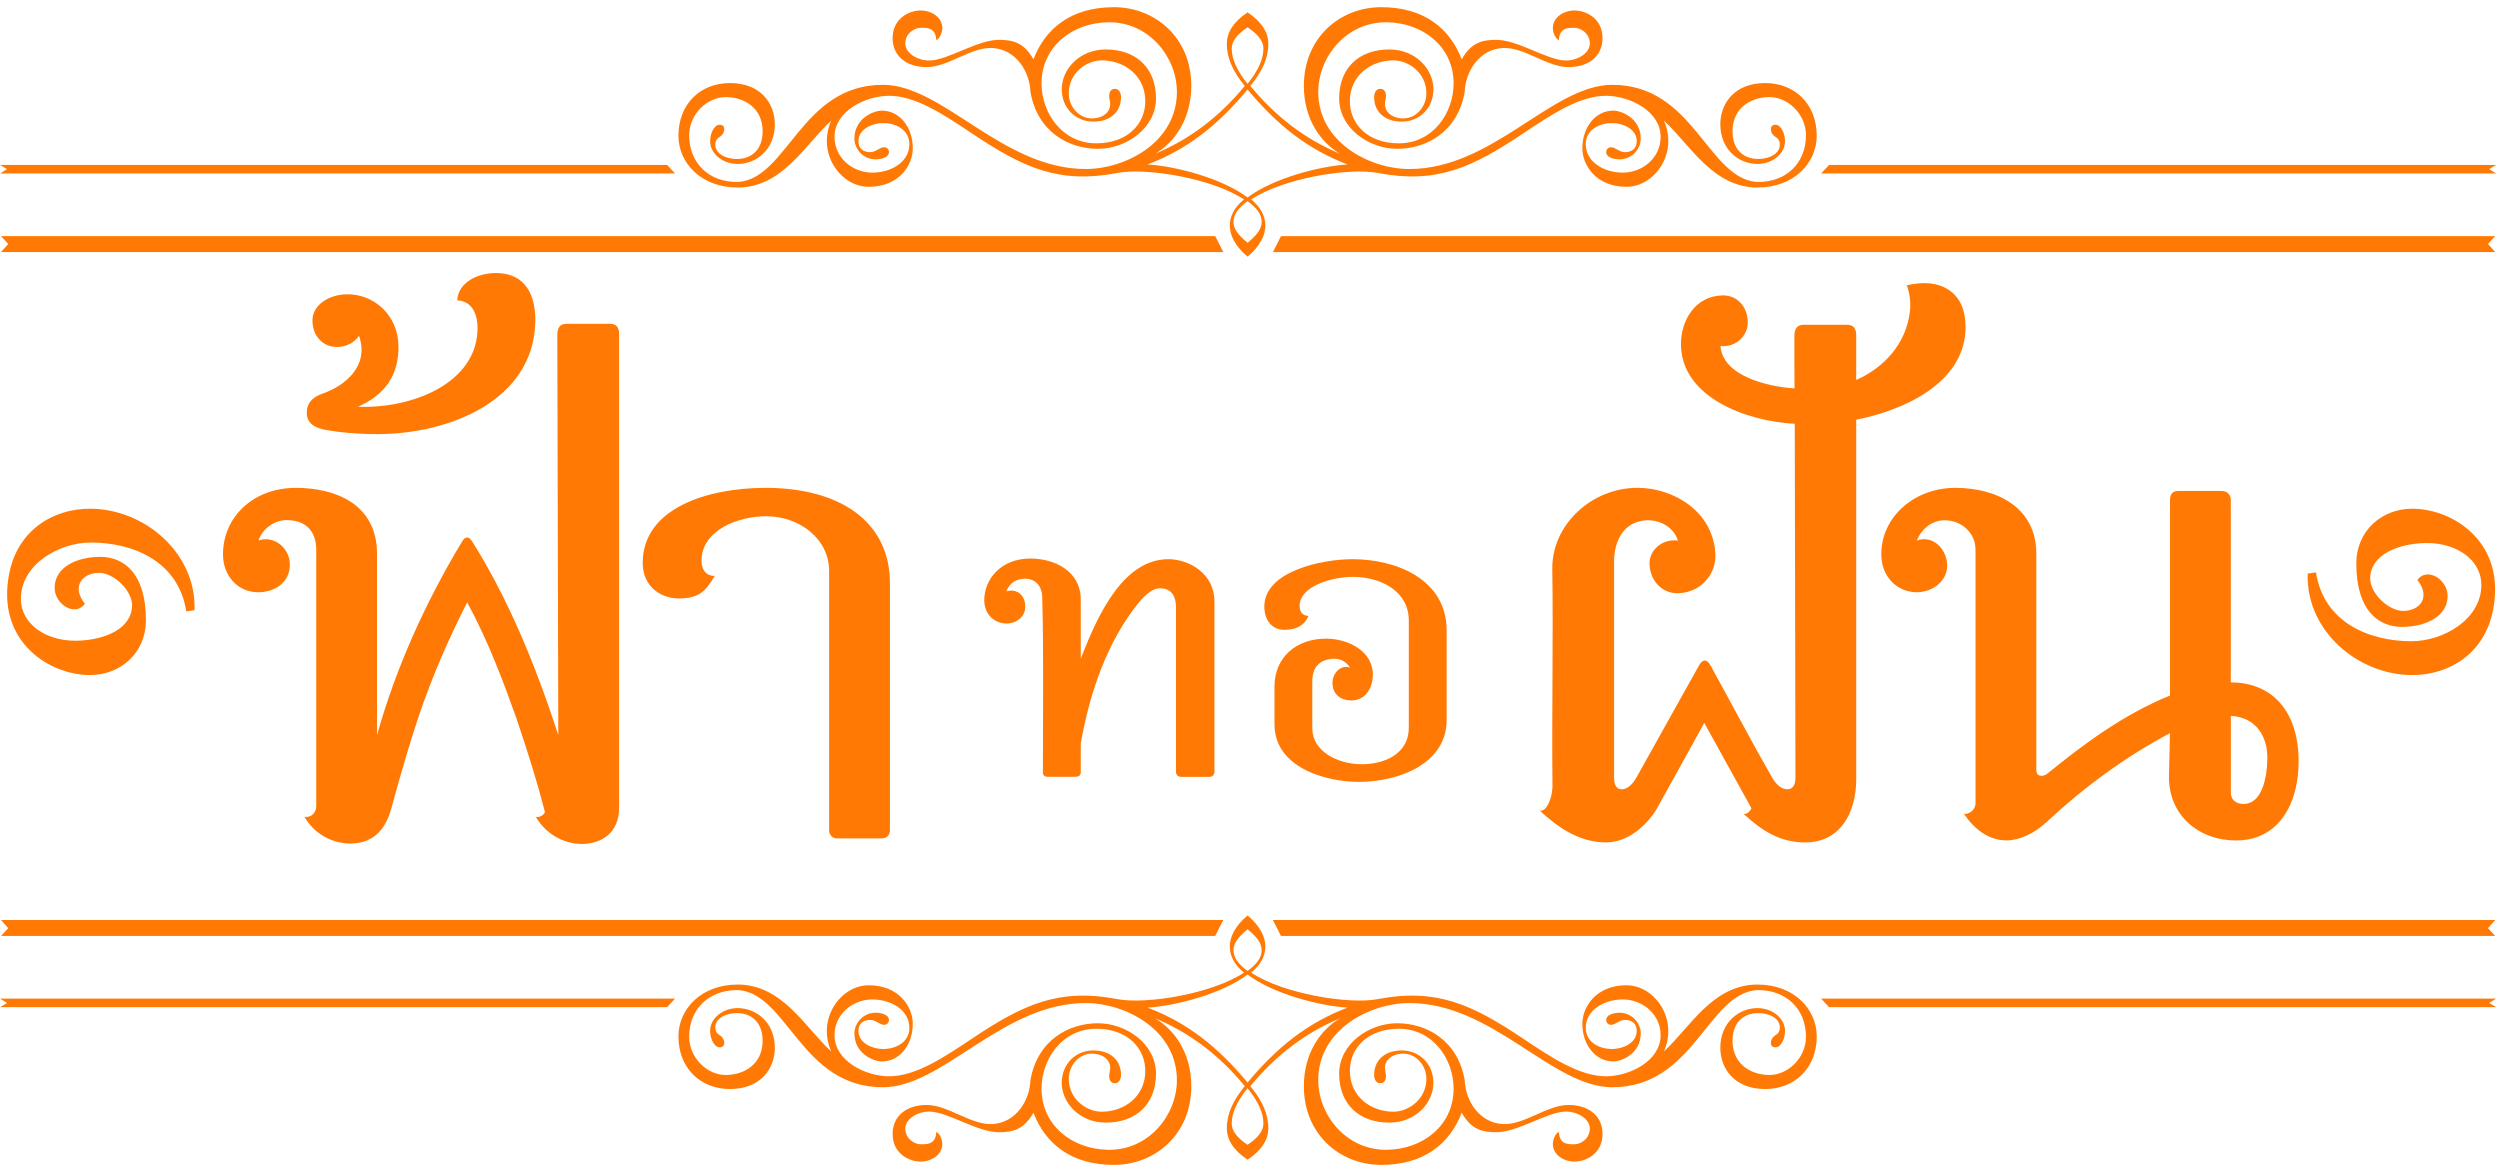 <?xml version="1.0" encoding="UTF-8" standalone="no"?>
<!-- Created with Inkscape (http://www.inkscape.org/) -->

<svg
   xmlns:dc="http://purl.org/dc/elements/1.1/"
   xmlns:cc="http://creativecommons.org/ns#"
   xmlns:rdf="http://www.w3.org/1999/02/22-rdf-syntax-ns#"
   xmlns:svg="http://www.w3.org/2000/svg"
   xmlns="http://www.w3.org/2000/svg"
   xmlns:xlink="http://www.w3.org/1999/xlink"
   xmlns:sodipodi="http://sodipodi.sourceforge.net/DTD/sodipodi-0.dtd"
   xmlns:inkscape="http://www.inkscape.org/namespaces/inkscape"
   id="svg3889"
   version="1.1"
   inkscape:version="0.48.1 r9760"
   width="3090"
   height="1450"
   xml:space="preserve"
   sodipodi:docname="Logo ฟ้าทอฝัน2.svg"><defs
     id="defs3893"><linearGradient
       x1="676.712"
       y1="71.7"
       x2="430.713"
       y2="247.7"
       gradientUnits="userSpaceOnUse"
       gradientTransform="matrix(0.75,0,0,-0.75,-279.053,240.659)"
       spreadMethod="pad"
       id="linearGradient3911"><stop
         style="stop-opacity:1;stop-color:#7f4f25"
         offset="0"
         id="stop3913" /><stop
         style="stop-opacity:1;stop-color:#926437"
         offset="0.159"
         id="stop3915" /><stop
         style="stop-opacity:1;stop-color:#926437"
         offset="0.159"
         id="stop3917" /><stop
         style="stop-opacity:1;stop-color:#cba46f"
         offset="0.349"
         id="stop3919" /><stop
         style="stop-opacity:1;stop-color:#efcc92"
         offset="0.487"
         id="stop3921" /><stop
         style="stop-opacity:1;stop-color:#fddb9f"
         offset="0.559"
         id="stop3923" /><stop
         style="stop-opacity:1;stop-color:#815d26"
         offset="0.958"
         id="stop3925" /><stop
         style="stop-opacity:1;stop-color:#815d26"
         offset="1"
         id="stop3927" /></linearGradient><linearGradient
       x1="697.215"
       y1="100.359"
       x2="451.216"
       y2="276.358"
       gradientUnits="userSpaceOnUse"
       gradientTransform="matrix(0.75,0,0,-0.75,-279.053,240.659)"
       spreadMethod="pad"
       id="linearGradient3941"><stop
         style="stop-opacity:1;stop-color:#7f4f25"
         offset="0"
         id="stop3943" /><stop
         style="stop-opacity:1;stop-color:#926437"
         offset="0.159"
         id="stop3945" /><stop
         style="stop-opacity:1;stop-color:#926437"
         offset="0.159"
         id="stop3947" /><stop
         style="stop-opacity:1;stop-color:#cba46f"
         offset="0.349"
         id="stop3949" /><stop
         style="stop-opacity:1;stop-color:#efcc92"
         offset="0.487"
         id="stop3951" /><stop
         style="stop-opacity:1;stop-color:#fddb9f"
         offset="0.559"
         id="stop3953" /><stop
         style="stop-opacity:1;stop-color:#815d26"
         offset="0.958"
         id="stop3955" /><stop
         style="stop-opacity:1;stop-color:#815d26"
         offset="1"
         id="stop3957" /></linearGradient><linearGradient
       x1="715.76"
       y1="126.278"
       x2="469.759"
       y2="302.278"
       gradientUnits="userSpaceOnUse"
       gradientTransform="matrix(0.75,0,0,-0.75,-279.053,240.659)"
       spreadMethod="pad"
       id="linearGradient3971"><stop
         style="stop-opacity:1;stop-color:#7f4f25"
         offset="0"
         id="stop3973" /><stop
         style="stop-opacity:1;stop-color:#926437"
         offset="0.159"
         id="stop3975" /><stop
         style="stop-opacity:1;stop-color:#926437"
         offset="0.159"
         id="stop3977" /><stop
         style="stop-opacity:1;stop-color:#cba46f"
         offset="0.349"
         id="stop3979" /><stop
         style="stop-opacity:1;stop-color:#efcc92"
         offset="0.487"
         id="stop3981" /><stop
         style="stop-opacity:1;stop-color:#fddb9f"
         offset="0.559"
         id="stop3983" /><stop
         style="stop-opacity:1;stop-color:#815d26"
         offset="0.958"
         id="stop3985" /><stop
         style="stop-opacity:1;stop-color:#815d26"
         offset="1"
         id="stop3987" /></linearGradient><linearGradient
       x1="729.81"
       y1="145.915"
       x2="483.809"
       y2="321.915"
       gradientUnits="userSpaceOnUse"
       gradientTransform="matrix(0.75,0,0,-0.75,-279.053,240.659)"
       spreadMethod="pad"
       id="linearGradient4001"><stop
         style="stop-opacity:1;stop-color:#7f4f25"
         offset="0"
         id="stop4003" /><stop
         style="stop-opacity:1;stop-color:#926437"
         offset="0.159"
         id="stop4005" /><stop
         style="stop-opacity:1;stop-color:#926437"
         offset="0.159"
         id="stop4007" /><stop
         style="stop-opacity:1;stop-color:#cba46f"
         offset="0.349"
         id="stop4009" /><stop
         style="stop-opacity:1;stop-color:#efcc92"
         offset="0.487"
         id="stop4011" /><stop
         style="stop-opacity:1;stop-color:#fddb9f"
         offset="0.559"
         id="stop4013" /><stop
         style="stop-opacity:1;stop-color:#815d26"
         offset="0.958"
         id="stop4015" /><stop
         style="stop-opacity:1;stop-color:#815d26"
         offset="1"
         id="stop4017" /></linearGradient><linearGradient
       x1="745.263"
       y1="167.516"
       x2="499.263"
       y2="343.516"
       gradientUnits="userSpaceOnUse"
       gradientTransform="matrix(0.75,0,0,-0.75,-279.053,240.659)"
       spreadMethod="pad"
       id="linearGradient4031"><stop
         style="stop-opacity:1;stop-color:#7f4f25"
         offset="0"
         id="stop4033" /><stop
         style="stop-opacity:1;stop-color:#926437"
         offset="0.159"
         id="stop4035" /><stop
         style="stop-opacity:1;stop-color:#926437"
         offset="0.159"
         id="stop4037" /><stop
         style="stop-opacity:1;stop-color:#cba46f"
         offset="0.349"
         id="stop4039" /><stop
         style="stop-opacity:1;stop-color:#efcc92"
         offset="0.487"
         id="stop4041" /><stop
         style="stop-opacity:1;stop-color:#fddb9f"
         offset="0.559"
         id="stop4043" /><stop
         style="stop-opacity:1;stop-color:#815d26"
         offset="0.958"
         id="stop4045" /><stop
         style="stop-opacity:1;stop-color:#815d26"
         offset="1"
         id="stop4047" /></linearGradient><linearGradient
       x1="771.557"
       y1="204.266"
       x2="525.557"
       y2="380.266"
       gradientUnits="userSpaceOnUse"
       gradientTransform="matrix(0.75,0,0,-0.75,-279.053,240.659)"
       spreadMethod="pad"
       id="linearGradient4061"><stop
         style="stop-opacity:1;stop-color:#7f4f25"
         offset="0"
         id="stop4063" /><stop
         style="stop-opacity:1;stop-color:#926437"
         offset="0.159"
         id="stop4065" /><stop
         style="stop-opacity:1;stop-color:#926437"
         offset="0.159"
         id="stop4067" /><stop
         style="stop-opacity:1;stop-color:#cba46f"
         offset="0.349"
         id="stop4069" /><stop
         style="stop-opacity:1;stop-color:#efcc92"
         offset="0.487"
         id="stop4071" /><stop
         style="stop-opacity:1;stop-color:#fddb9f"
         offset="0.559"
         id="stop4073" /><stop
         style="stop-opacity:1;stop-color:#815d26"
         offset="0.958"
         id="stop4075" /><stop
         style="stop-opacity:1;stop-color:#815d26"
         offset="1"
         id="stop4077" /></linearGradient><linearGradient
       x1="650.047"
       y1="34.431"
       x2="404.048"
       y2="210.43"
       gradientUnits="userSpaceOnUse"
       gradientTransform="matrix(0.75,0,0,-0.75,-279.053,240.659)"
       spreadMethod="pad"
       id="linearGradient4091"><stop
         style="stop-opacity:1;stop-color:#7f4f25"
         offset="0"
         id="stop4093" /><stop
         style="stop-opacity:1;stop-color:#926437"
         offset="0.159"
         id="stop4095" /><stop
         style="stop-opacity:1;stop-color:#926437"
         offset="0.159"
         id="stop4097" /><stop
         style="stop-opacity:1;stop-color:#cba46f"
         offset="0.349"
         id="stop4099" /><stop
         style="stop-opacity:1;stop-color:#efcc92"
         offset="0.487"
         id="stop4101" /><stop
         style="stop-opacity:1;stop-color:#fddb9f"
         offset="0.559"
         id="stop4103" /><stop
         style="stop-opacity:1;stop-color:#815d26"
         offset="0.958"
         id="stop4105" /><stop
         style="stop-opacity:1;stop-color:#815d26"
         offset="1"
         id="stop4107" /></linearGradient><linearGradient
       x1="773.962"
       y1="42.64"
       x2="305.108"
       y2="300.774"
       gradientUnits="userSpaceOnUse"
       gradientTransform="matrix(0.75,0,0,-0.75,-279.053,240.659)"
       spreadMethod="pad"
       id="linearGradient4121"><stop
         style="stop-opacity:1;stop-color:#7f4f25"
         offset="0"
         id="stop4123" /><stop
         style="stop-opacity:1;stop-color:#926437"
         offset="0.159"
         id="stop4125" /><stop
         style="stop-opacity:1;stop-color:#926437"
         offset="0.159"
         id="stop4127" /><stop
         style="stop-opacity:1;stop-color:#cba46f"
         offset="0.349"
         id="stop4129" /><stop
         style="stop-opacity:1;stop-color:#efcc92"
         offset="0.487"
         id="stop4131" /><stop
         style="stop-opacity:1;stop-color:#fddb9f"
         offset="0.559"
         id="stop4133" /><stop
         style="stop-opacity:1;stop-color:#815d26"
         offset="0.958"
         id="stop4135" /><stop
         style="stop-opacity:1;stop-color:#815d26"
         offset="1"
         id="stop4137" /></linearGradient><linearGradient
       x1="368.388"
       y1="-144.763"
       x2="-100.435"
       y2="113.353"
       gradientUnits="userSpaceOnUse"
       gradientTransform="matrix(0.75,0,0,-0.75,0,145.706)"
       spreadMethod="pad"
       id="linearGradient4151"><stop
         style="stop-opacity:1;stop-color:#7f4f25"
         offset="0"
         id="stop4153" /><stop
         style="stop-opacity:1;stop-color:#926437"
         offset="0.159"
         id="stop4155" /><stop
         style="stop-opacity:1;stop-color:#926437"
         offset="0.159"
         id="stop4157" /><stop
         style="stop-opacity:1;stop-color:#cba46f"
         offset="0.349"
         id="stop4159" /><stop
         style="stop-opacity:1;stop-color:#efcc92"
         offset="0.487"
         id="stop4161" /><stop
         style="stop-opacity:1;stop-color:#fddb9f"
         offset="0.559"
         id="stop4163" /><stop
         style="stop-opacity:1;stop-color:#815d26"
         offset="0.958"
         id="stop4165" /><stop
         style="stop-opacity:1;stop-color:#815d26"
         offset="1"
         id="stop4167" /></linearGradient><linearGradient
       x1="440.235"
       y1="-14.321"
       x2="-28.633"
       y2="243.82"
       gradientUnits="userSpaceOnUse"
       gradientTransform="matrix(0.75,0,0,-0.75,0,145.706)"
       spreadMethod="pad"
       id="linearGradient4181"><stop
         style="stop-opacity:1;stop-color:#7f4f25"
         offset="0"
         id="stop4183" /><stop
         style="stop-opacity:1;stop-color:#926437"
         offset="0.159"
         id="stop4185" /><stop
         style="stop-opacity:1;stop-color:#926437"
         offset="0.159"
         id="stop4187" /><stop
         style="stop-opacity:1;stop-color:#cba46f"
         offset="0.349"
         id="stop4189" /><stop
         style="stop-opacity:1;stop-color:#efcc92"
         offset="0.487"
         id="stop4191" /><stop
         style="stop-opacity:1;stop-color:#fddb9f"
         offset="0.559"
         id="stop4193" /><stop
         style="stop-opacity:1;stop-color:#815d26"
         offset="0.958"
         id="stop4195" /><stop
         style="stop-opacity:1;stop-color:#815d26"
         offset="1"
         id="stop4197" /></linearGradient><linearGradient
       x1="384.573"
       y1="-115.421"
       x2="-84.284"
       y2="142.714"
       gradientUnits="userSpaceOnUse"
       gradientTransform="matrix(0.75,0,0,-0.75,0,145.706)"
       spreadMethod="pad"
       id="linearGradient4211"><stop
         style="stop-opacity:1;stop-color:#7f4f25"
         offset="0"
         id="stop4213" /><stop
         style="stop-opacity:1;stop-color:#926437"
         offset="0.159"
         id="stop4215" /><stop
         style="stop-opacity:1;stop-color:#926437"
         offset="0.159"
         id="stop4217" /><stop
         style="stop-opacity:1;stop-color:#cba46f"
         offset="0.349"
         id="stop4219" /><stop
         style="stop-opacity:1;stop-color:#efcc92"
         offset="0.487"
         id="stop4221" /><stop
         style="stop-opacity:1;stop-color:#fddb9f"
         offset="0.559"
         id="stop4223" /><stop
         style="stop-opacity:1;stop-color:#815d26"
         offset="0.958"
         id="stop4225" /><stop
         style="stop-opacity:1;stop-color:#815d26"
         offset="1"
         id="stop4227" /></linearGradient><linearGradient
       x1="434.786"
       y1="-24.222"
       x2="-34.083"
       y2="233.92"
       gradientUnits="userSpaceOnUse"
       gradientTransform="matrix(0.75,0,0,-0.75,0,145.706)"
       spreadMethod="pad"
       id="linearGradient4241"><stop
         style="stop-opacity:1;stop-color:#7f4f25"
         offset="0"
         id="stop4243" /><stop
         style="stop-opacity:1;stop-color:#926437"
         offset="0.159"
         id="stop4245" /><stop
         style="stop-opacity:1;stop-color:#926437"
         offset="0.159"
         id="stop4247" /><stop
         style="stop-opacity:1;stop-color:#cba46f"
         offset="0.349"
         id="stop4249" /><stop
         style="stop-opacity:1;stop-color:#efcc92"
         offset="0.487"
         id="stop4251" /><stop
         style="stop-opacity:1;stop-color:#fddb9f"
         offset="0.559"
         id="stop4253" /><stop
         style="stop-opacity:1;stop-color:#815d26"
         offset="0.958"
         id="stop4255" /><stop
         style="stop-opacity:1;stop-color:#815d26"
         offset="1"
         id="stop4257" /></linearGradient><linearGradient
       x1="838.259"
       y1="159.421"
       x2="369.401"
       y2="417.556"
       gradientUnits="userSpaceOnUse"
       gradientTransform="matrix(0.75,0,0,-0.75,-279.053,240.659)"
       spreadMethod="pad"
       id="linearGradient4271"><stop
         style="stop-opacity:1;stop-color:#7f4f25"
         offset="0"
         id="stop4273" /><stop
         style="stop-opacity:1;stop-color:#926437"
         offset="0.159"
         id="stop4275" /><stop
         style="stop-opacity:1;stop-color:#926437"
         offset="0.159"
         id="stop4277" /><stop
         style="stop-opacity:1;stop-color:#cba46f"
         offset="0.349"
         id="stop4279" /><stop
         style="stop-opacity:1;stop-color:#efcc92"
         offset="0.487"
         id="stop4281" /><stop
         style="stop-opacity:1;stop-color:#fddb9f"
         offset="0.559"
         id="stop4283" /><stop
         style="stop-opacity:1;stop-color:#815d26"
         offset="0.958"
         id="stop4285" /><stop
         style="stop-opacity:1;stop-color:#815d26"
         offset="1"
         id="stop4287" /></linearGradient><linearGradient
       x1="499.67"
       y1="93.627"
       x2="30.805"
       y2="351.766"
       gradientUnits="userSpaceOnUse"
       gradientTransform="matrix(0.75,0,0,-0.75,0,145.706)"
       spreadMethod="pad"
       id="linearGradient4301"><stop
         style="stop-opacity:1;stop-color:#7f4f25"
         offset="0"
         id="stop4303" /><stop
         style="stop-opacity:1;stop-color:#926437"
         offset="0.159"
         id="stop4305" /><stop
         style="stop-opacity:1;stop-color:#926437"
         offset="0.159"
         id="stop4307" /><stop
         style="stop-opacity:1;stop-color:#cba46f"
         offset="0.349"
         id="stop4309" /><stop
         style="stop-opacity:1;stop-color:#efcc92"
         offset="0.487"
         id="stop4311" /><stop
         style="stop-opacity:1;stop-color:#fddb9f"
         offset="0.559"
         id="stop4313" /><stop
         style="stop-opacity:1;stop-color:#815d26"
         offset="0.958"
         id="stop4315" /><stop
         style="stop-opacity:1;stop-color:#815d26"
         offset="1"
         id="stop4317" /></linearGradient><linearGradient
       x1="427.822"
       y1="-36.814"
       x2="-41.006"
       y2="221.305"
       gradientUnits="userSpaceOnUse"
       gradientTransform="matrix(0.75,0,0,-0.75,0,145.706)"
       spreadMethod="pad"
       id="linearGradient4331"><stop
         style="stop-opacity:1;stop-color:#7f4f25"
         offset="0"
         id="stop4333" /><stop
         style="stop-opacity:1;stop-color:#926437"
         offset="0.159"
         id="stop4335" /><stop
         style="stop-opacity:1;stop-color:#926437"
         offset="0.159"
         id="stop4337" /><stop
         style="stop-opacity:1;stop-color:#cba46f"
         offset="0.349"
         id="stop4339" /><stop
         style="stop-opacity:1;stop-color:#efcc92"
         offset="0.487"
         id="stop4341" /><stop
         style="stop-opacity:1;stop-color:#fddb9f"
         offset="0.559"
         id="stop4343" /><stop
         style="stop-opacity:1;stop-color:#815d26"
         offset="0.958"
         id="stop4345" /><stop
         style="stop-opacity:1;stop-color:#815d26"
         offset="1"
         id="stop4347" /></linearGradient><linearGradient
       x1="483.51"
       y1="64.274"
       x2="14.649"
       y2="322.411"
       gradientUnits="userSpaceOnUse"
       gradientTransform="matrix(0.75,0,0,-0.75,0,145.706)"
       spreadMethod="pad"
       id="linearGradient4361"><stop
         style="stop-opacity:1;stop-color:#7f4f25"
         offset="0"
         id="stop4363" /><stop
         style="stop-opacity:1;stop-color:#926437"
         offset="0.159"
         id="stop4365" /><stop
         style="stop-opacity:1;stop-color:#926437"
         offset="0.159"
         id="stop4367" /><stop
         style="stop-opacity:1;stop-color:#cba46f"
         offset="0.349"
         id="stop4369" /><stop
         style="stop-opacity:1;stop-color:#efcc92"
         offset="0.487"
         id="stop4371" /><stop
         style="stop-opacity:1;stop-color:#fddb9f"
         offset="0.559"
         id="stop4373" /><stop
         style="stop-opacity:1;stop-color:#815d26"
         offset="0.958"
         id="stop4375" /><stop
         style="stop-opacity:1;stop-color:#815d26"
         offset="1"
         id="stop4377" /></linearGradient><linearGradient
       x1="433.289"
       y1="-26.921"
       x2="-35.56"
       y2="231.21"
       gradientUnits="userSpaceOnUse"
       gradientTransform="matrix(0.75,0,0,-0.75,0,145.706)"
       spreadMethod="pad"
       id="linearGradient4391"><stop
         style="stop-opacity:1;stop-color:#7f4f25"
         offset="0"
         id="stop4393" /><stop
         style="stop-opacity:1;stop-color:#926437"
         offset="0.159"
         id="stop4395" /><stop
         style="stop-opacity:1;stop-color:#926437"
         offset="0.159"
         id="stop4397" /><stop
         style="stop-opacity:1;stop-color:#cba46f"
         offset="0.349"
         id="stop4399" /><stop
         style="stop-opacity:1;stop-color:#efcc92"
         offset="0.487"
         id="stop4401" /><stop
         style="stop-opacity:1;stop-color:#fddb9f"
         offset="0.559"
         id="stop4403" /><stop
         style="stop-opacity:1;stop-color:#815d26"
         offset="0.958"
         id="stop4405" /><stop
         style="stop-opacity:1;stop-color:#815d26"
         offset="1"
         id="stop4407" /></linearGradient><linearGradient
       x1="784.447"
       y1="222.285"
       x2="538.449"
       y2="398.283"
       gradientUnits="userSpaceOnUse"
       gradientTransform="matrix(0.75,0,0,-0.75,-279.053,240.659)"
       spreadMethod="pad"
       id="linearGradient4421"><stop
         style="stop-opacity:1;stop-color:#7f4f25"
         offset="0"
         id="stop4423" /><stop
         style="stop-opacity:1;stop-color:#926437"
         offset="0.159"
         id="stop4425" /><stop
         style="stop-opacity:1;stop-color:#926437"
         offset="0.159"
         id="stop4427" /><stop
         style="stop-opacity:1;stop-color:#cba46f"
         offset="0.349"
         id="stop4429" /><stop
         style="stop-opacity:1;stop-color:#efcc92"
         offset="0.487"
         id="stop4431" /><stop
         style="stop-opacity:1;stop-color:#fddb9f"
         offset="0.559"
         id="stop4433" /><stop
         style="stop-opacity:1;stop-color:#815d26"
         offset="0.958"
         id="stop4435" /><stop
         style="stop-opacity:1;stop-color:#815d26"
         offset="1"
         id="stop4437" /></linearGradient><linearGradient
       x1="650.862"
       y1="35.567"
       x2="404.86"
       y2="211.568"
       gradientUnits="userSpaceOnUse"
       gradientTransform="matrix(0.75,0,0,-0.75,-279.053,240.659)"
       spreadMethod="pad"
       id="linearGradient4451"><stop
         style="stop-opacity:1;stop-color:#7f4f25"
         offset="0"
         id="stop4453" /><stop
         style="stop-opacity:1;stop-color:#926437"
         offset="0.159"
         id="stop4455" /><stop
         style="stop-opacity:1;stop-color:#926437"
         offset="0.159"
         id="stop4457" /><stop
         style="stop-opacity:1;stop-color:#cba46f"
         offset="0.349"
         id="stop4459" /><stop
         style="stop-opacity:1;stop-color:#efcc92"
         offset="0.487"
         id="stop4461" /><stop
         style="stop-opacity:1;stop-color:#fddb9f"
         offset="0.559"
         id="stop4463" /><stop
         style="stop-opacity:1;stop-color:#815d26"
         offset="0.958"
         id="stop4465" /><stop
         style="stop-opacity:1;stop-color:#815d26"
         offset="1"
         id="stop4467" /></linearGradient><linearGradient
       inkscape:collect="always"
       xlink:href="#linearGradient4121"
       id="linearGradient4954"
       gradientUnits="userSpaceOnUse"
       gradientTransform="matrix(0.75,0,0,-0.75,-279.053,240.659)"
       spreadMethod="pad"
       x1="773.962"
       y1="42.64"
       x2="305.108"
       y2="300.774" /></defs><sodipodi:namedview
     pagecolor="#ffffff"
     bordercolor="#666666"
     borderopacity="1"
     objecttolerance="10"
     gridtolerance="10"
     guidetolerance="10"
     inkscape:pageopacity="0"
     inkscape:pageshadow="2"
     inkscape:window-width="1160"
     inkscape:window-height="596"
     id="namedview3891"
     showgrid="false"
     inkscape:zoom="0.33971401"
     inkscape:cx="-363.34008"
     inkscape:cy="276.56504"
     inkscape:window-x="41"
     inkscape:window-y="33"
     inkscape:window-maximized="0"
     inkscape:current-layer="layer2"
     showguides="true"
     inkscape:guide-bbox="true" /><g
     inkscape:groupmode="layer"
     id="layer2"
     inkscape:label="Chánh"
     style="display:inline"
     transform="translate(0,-350)"><path
       style="color:#000000;fill:#ff7904;fill-opacity:1;fill-rule:nonzero;stroke:none;marker:none;visibility:visible;display:inline;overflow:visible;enable-background:accumulate"
       d="m 1542,1481.5 c -16.298,13.608 -21.969,27.448 -21.969,38.156 0,12.034 5.767,22.953 17.531,32.5 -39.342,26.29 -121.126,39.561 -156.25,32.781 -72.82,-13.997 -116.808,6.661 -179.781,48.719 -35.251,23.543 -69.918,46.799 -103.031,46.625 -28.346,-0.149 -66.669,-18.564 -67.031,-50.281 -0.298,-26.107 21.929,-44.146 45.562,-44.656 23.22,-0.502 47.078,12.435 46.938,35.281 -0.111,18.128 -17.625,26.431 -33.75,25.906 -13.061,-0.425 -29.188,-7.733 -29.188,-22.219 0,-9.452 5.877,-12.776 12.188,-13.625 8.789,-1.182 13.402,6 19.5,6 3.151,0 6.031,-2.134 6.031,-6.281 0,-5.387 -7.716,-8.656 -16.562,-8.656 -15.588,0 -26.156,13.16 -26.156,25.469 0,25.073 23.426,34.719 33.938,34.719 23.11,0 38.662,-22.152 38.219,-47.312 -0.357,-20.262 -16.949,-46.844 -54.5,-46.844 -28.06,0 -51.75,26.631 -51.75,56.531 0,8.228 1.616,16.792 5.5,25.281 -32.096,-29.128 -60.083,-82.688 -115.719,-82.688 -45.164,0 -73.188,30.409 -73.188,64.031 0,39.143 27.02,65.094 63.781,65.094 38.518,0 55.375,-25.995 55.375,-50.875 0,-32.155 -23.73,-49.156 -45.875,-49.156 -18.496,0 -34.094,12.716 -34.094,28.125 0,10.682 5.975,22.549 14.062,20.031 5.935,-1.848 3.528,-11.11 -1.812,-14.375 -5.348,-3.27 -5.812,-6.564 -5.812,-10.219 0,-10.389 12.194,-17.375 26.562,-17.375 19.543,0 32.427,12.952 31.844,35.562 -0.703,27.241 -21.752,40.25 -44.344,40.938 -24.018,0.731 -46.406,-21.34 -46.406,-47.125 0,-34.646 24.662,-58.556 60.812,-57.812 61.004,4.698 77.798,120.094 178.594,120.094 74.398,0 147.637,-104.062 250.719,-104.063 49.457,0 112.719,33.246 112.719,95.25 0,43.136 -34.668,86.779 -84.75,86.125 -44.979,-0.588 -82.562,-30.452 -82.562,-75.531 0,-36.975 25.879,-74.094 67.562,-74.094 38.68,0 60.656,23.952 60.656,52.063 0,31.679 -25.828,50.469 -53.875,50.469 -18.494,0 -40.688,-15.295 -40.688,-40.781 0,-16.663 13.021,-31.339 29.031,-30.969 14.859,0.344 24.576,9.486 21.656,22.031 -2.057,8.839 0.282,14.428 6.156,14.562 5.949,0.136 7.75,-6.17 7.75,-10.25 0,-17.938 -12.775,-30.312 -34.375,-30.312 -20.568,0 -38.906,15.599 -38.906,40.219 0,23.887 21.355,49 54.5,49 37.32,0 62,-22.812 62,-60.438 0,-36.962 -36.866,-62.375 -71.656,-62.375 -35.934,0 -74.819,20.594 -83.531,70.312 -0.799,25.413 -18.111,52.81 -47.188,54.281 -26.391,1.335 -54.52,-23.594 -81.031,-23.594 -26.045,0 -42.125,14.457 -42.125,35.719 0,25.389 21.607,34.281 34.531,34.281 13.339,0 27.083,-8.34 26.906,-22.25 -0.049,-3.593 -2.543,-12.493 -7.469,-14.406 -0.675,16.124 -12.258,15.219 -19.594,15.219 -6.544,0 -18.688,-6.18 -18.687,-19.5 0,-11.945 15.32,-20.907 29.344,-20.906 23.728,0 60.485,26.658 88.531,25.531 12.867,-0.517 28.023,-1.655 40.5,-24.125 14.584,38.258 46.727,64.551 99.531,64.5 50.719,-0.049 95.562,-37.489 95.562,-97.312 0,-39.935 -20.008,-69.567 -44.844,-83.906 43.988,18.264 80.793,47.077 110.969,83.906 -14.134,17.215 -22.219,33.833 -22.219,51.938 0,13.53 7.319,26.674 25.656,38.969 18.337,-12.295 25.656,-25.439 25.656,-38.969 0,-18.105 -8.085,-34.722 -22.219,-51.938 30.176,-36.829 66.981,-65.643 110.969,-83.906 -24.836,14.339 -44.844,43.971 -44.844,83.906 0,59.823 44.843,97.263 95.562,97.312 52.804,0.051 84.947,-26.242 99.531,-64.5 12.477,22.47 27.633,23.608 40.5,24.125 28.046,1.127 64.804,-25.53 88.531,-25.531 14.024,-8e-4 29.344,8.962 29.344,20.906 0,13.32 -12.143,19.5 -18.687,19.5 -7.335,0 -18.919,0.905 -19.594,-15.219 -4.925,1.913 -7.423,10.813 -7.469,14.406 -0.176,13.91 13.567,22.25 26.906,22.25 12.924,0 34.531,-8.893 34.531,-34.281 0,-21.262 -16.08,-35.719 -42.125,-35.719 -26.511,0 -54.64,24.929 -81.031,23.594 -29.076,-1.471 -46.389,-28.868 -47.188,-54.281 -8.712,-49.718 -47.597,-70.312 -83.531,-70.312 -34.791,0 -71.656,25.413 -71.656,62.375 0,37.626 24.68,60.438 62,60.438 33.145,0 54.5,-25.113 54.5,-49 0,-24.62 -18.338,-40.219 -38.906,-40.219 -21.6,0 -34.375,12.375 -34.375,30.312 0,4.08 1.801,10.386 7.75,10.25 5.874,-0.134 8.213,-5.723 6.156,-14.562 -2.92,-12.545 6.797,-21.688 21.656,-22.031 16.01,-0.37 29.031,14.306 29.031,30.969 0,25.486 -22.193,40.781 -40.688,40.781 -28.047,0 -53.875,-18.79 -53.875,-50.469 0,-28.111 21.976,-52.062 60.656,-52.063 41.683,0 67.562,37.119 67.562,74.094 0,45.079 -37.583,74.944 -82.562,75.531 -50.082,0.654 -84.75,-42.989 -84.75,-86.125 0,-62.004 63.262,-95.25 112.719,-95.25 103.082,0 176.321,104.062 250.719,104.063 100.795,0 117.59,-115.396 178.594,-120.094 36.151,-0.743 60.812,23.166 60.812,57.812 0,25.785 -22.388,47.856 -46.406,47.125 -22.592,-0.687 -43.641,-13.697 -44.344,-40.938 -0.583,-22.611 12.301,-35.562 31.844,-35.562 14.368,0 26.563,6.987 26.563,17.375 0,3.655 -0.464,6.949 -5.813,10.219 -5.34,3.265 -7.748,12.527 -1.812,14.375 8.088,2.518 14.062,-9.349 14.062,-20.031 0,-15.409 -15.598,-28.125 -34.094,-28.125 -22.145,0 -45.875,17.002 -45.875,49.156 0,24.88 16.857,50.875 55.375,50.875 36.761,0 63.781,-25.951 63.781,-65.094 0,-33.622 -28.023,-64.031 -73.188,-64.031 -55.636,0 -83.623,53.56 -115.719,82.688 3.884,-8.489 5.5,-17.053 5.5,-25.281 0,-29.9 -23.69,-56.531 -51.75,-56.531 -37.551,0 -54.143,26.582 -54.5,46.844 -0.443,25.161 15.109,47.312 38.219,47.312 10.511,0 33.938,-9.645 33.938,-34.719 0,-12.308 -10.568,-25.469 -26.156,-25.469 -8.847,0 -16.562,3.269 -16.562,8.656 0,4.147 2.88,6.281 6.031,6.281 6.098,0 10.711,-7.182 19.5,-6 6.311,0.849 12.188,4.173 12.188,13.625 0,14.486 -16.126,21.794 -29.188,22.219 -16.125,0.525 -33.639,-7.778 -33.75,-25.906 -0.14,-22.846 23.718,-35.783 46.938,-35.281 23.633,0.51 45.861,18.55 45.562,44.656 -0.362,31.717 -38.685,50.132 -67.031,50.281 -33.113,0.174 -67.781,-23.082 -103.031,-46.625 -62.974,-42.058 -106.961,-62.716 -179.781,-48.719 -35.124,6.779 -116.908,-6.492 -156.25,-32.781 11.764,-9.546 17.531,-20.466 17.531,-32.5 0,-10.709 -5.671,-24.548 -21.969,-38.156 z m 0,17.062 c 12.007,10.063 17.406,17.315 17.406,25.812 0,9.224 -5.763,17.154 -17.406,25.688 -11.644,-8.534 -17.406,-16.464 -17.406,-25.688 0,-8.498 5.399,-15.75 17.406,-25.812 z m 0,56.031 c 31.842,23.893 89.224,38.835 123.656,40.812 -48.975,18.497 -87.012,48.569 -123.656,92.625 -36.644,-44.056 -74.681,-74.128 -123.656,-92.625 34.433,-1.977 91.814,-16.919 123.656,-40.812 z m 0,140.437 c 12.829,16.037 19.594,30.155 19.594,43.719 -1e-4,9.001 -6.652,17.531 -19.594,26.188 -12.942,-8.656 -19.594,-17.186 -19.594,-26.188 1e-4,-13.564 6.765,-27.682 19.594,-43.719 z"
       id="path4988"
       inkscape:connector-curvature="0" /><g
       style="color:#000000;fill:#ff7904;fill-opacity:1;fill-rule:nonzero;stroke:none;marker:none;visibility:visible;display:inline;overflow:visible;enable-background:accumulate"
       id="g4693"
       transform="matrix(9.741,0,0,-9.741,0,1784.015)"><g
         style="color:#000000;fill:#ff7904;fill-opacity:1;fill-rule:nonzero;stroke:none;marker:none;visibility:visible;display:inline;overflow:visible;enable-background:accumulate"
         id="g4695"><g
           style="color:#000000;fill:#ff7904;fill-opacity:1;fill-rule:nonzero;stroke:none;marker:none;visibility:visible;display:inline;overflow:visible;enable-background:accumulate"
           id="g4697"><path
             inkscape:connector-curvature="0"
             d="m 231.07,20.503 85.668,0 -0.906,-0.555 0.906,-0.527 -84.656,0 -1.012,1.082 z"
             style="color:#000000;fill:#ff7904;fill-opacity:1;fill-rule:nonzero;stroke:none;marker:none;visibility:visible;display:inline;overflow:visible;enable-background:accumulate"
             id="path4699" /></g></g></g><g
       style="color:#000000;fill:#ff7904;fill-opacity:1;fill-rule:nonzero;stroke:none;marker:none;visibility:visible;display:inline;overflow:visible;enable-background:accumulate"
       id="g4701"
       transform="matrix(9.741,0,0,-9.741,0,1784.015)"><g
         style="color:#000000;fill:#ff7904;fill-opacity:1;fill-rule:nonzero;stroke:none;marker:none;visibility:visible;display:inline;overflow:visible;enable-background:accumulate"
         id="g4703"><g
           style="color:#000000;fill:#ff7904;fill-opacity:1;fill-rule:nonzero;stroke:none;marker:none;visibility:visible;display:inline;overflow:visible;enable-background:accumulate"
           id="g4705"><path
             inkscape:connector-curvature="0"
             d="M 85.66,20.503 0,20.503 0.898,19.948 0,19.421 l 84.648,0 1.012,1.082 z"
             style="color:#000000;fill:#ff7904;fill-opacity:1;fill-rule:nonzero;stroke:none;marker:none;visibility:visible;display:inline;overflow:visible;enable-background:accumulate"
             id="path4707" /></g></g></g><g
       style="color:#000000;fill:#ff7904;fill-opacity:1;fill-rule:nonzero;stroke:none;marker:none;visibility:visible;display:inline;overflow:visible;enable-background:accumulate"
       id="g4717"
       transform="matrix(9.741,0,0,-9.741,0,1784.015)"><g
         style="color:#000000;fill:#ff7904;fill-opacity:1;fill-rule:nonzero;stroke:none;marker:none;visibility:visible;display:inline;overflow:visible;enable-background:accumulate"
         id="g4719"><g
           style="color:#000000;fill:#ff7904;fill-opacity:1;fill-rule:nonzero;stroke:none;marker:none;visibility:visible;display:inline;overflow:visible;enable-background:accumulate"
           id="g4721"><path
             inkscape:connector-curvature="0"
             d="m 155.215,30.476 -155.082,0 0.906,-1.035 -0.906,-0.985 154.062,0 1.02,2.02 z"
             style="color:#000000;fill:#ff7904;fill-opacity:1;fill-rule:nonzero;stroke:none;marker:none;visibility:visible;display:inline;overflow:visible;enable-background:accumulate"
             id="path4723" /></g></g></g><g
       style="color:#000000;fill:#ff7904;fill-opacity:1;fill-rule:nonzero;stroke:none;marker:none;visibility:visible;display:inline;overflow:visible;enable-background:accumulate"
       id="g4709"
       transform="matrix(9.741,0,0,-9.741,0,1784.015)"><g
         style="color:#000000;fill:#ff7904;fill-opacity:1;fill-rule:nonzero;stroke:none;marker:none;visibility:visible;display:inline;overflow:visible;enable-background:accumulate"
         id="g4711"><g
           style="color:#000000;fill:#ff7904;fill-opacity:1;fill-rule:nonzero;stroke:none;marker:none;visibility:visible;display:inline;overflow:visible;enable-background:accumulate"
           id="g4713"><path
             inkscape:connector-curvature="0"
             d="m 161.516,30.476 155.089,0 -0.914,-1.035 0.914,-0.985 -154.066,0 -1.023,2.02 z"
             style="color:#000000;fill:#ff7904;fill-opacity:1;fill-rule:nonzero;stroke:none;marker:none;visibility:visible;display:inline;overflow:visible;enable-background:accumulate"
             id="path4715" /></g></g></g><g
       style="color:#000000;fill:#ff7904;fill-opacity:1;fill-rule:nonzero;stroke:none;marker:none;visibility:visible;display:inline;overflow:visible;enable-background:accumulate"
       id="g4669"
       transform="matrix(9.741,0,0,-9.741,0,1784.015)"><g
         style="color:#000000;fill:#ff7904;fill-opacity:1;fill-rule:nonzero;stroke:none;marker:none;visibility:visible;display:inline;overflow:visible;enable-background:accumulate"
         id="g4671"><g
           style="color:#000000;fill:#ff7904;fill-opacity:1;fill-rule:nonzero;stroke:none;marker:none;visibility:visible;display:inline;overflow:visible;enable-background:accumulate"
           id="g4673"><path
             inkscape:connector-curvature="0"
             d="m 155.223,115.23 -155.09,0 0.906,1.035 -0.906,0.984 154.062,0 1.028,-2.019 z"
             style="color:#000000;fill:#ff7904;fill-opacity:1;fill-rule:nonzero;stroke:none;marker:none;visibility:visible;display:inline;overflow:visible;enable-background:accumulate"
             id="path4675" /></g></g></g><g
       style="color:#000000;fill:#ff7904;fill-opacity:1;fill-rule:nonzero;stroke:none;marker:none;visibility:visible;display:inline;overflow:visible;enable-background:accumulate"
       id="g4677"
       transform="matrix(9.741,0,0,-9.741,0,1784.015)"><g
         style="color:#000000;fill:#ff7904;fill-opacity:1;fill-rule:nonzero;stroke:none;marker:none;visibility:visible;display:inline;overflow:visible;enable-background:accumulate"
         id="g4679"><g
           style="color:#000000;fill:#ff7904;fill-opacity:1;fill-rule:nonzero;stroke:none;marker:none;visibility:visible;display:inline;overflow:visible;enable-background:accumulate"
           id="g4681"><path
             inkscape:connector-curvature="0"
             d="m 161.516,115.23 155.089,0 -0.914,1.035 0.914,0.984 -154.066,0 -1.023,-2.019 z"
             style="color:#000000;fill:#ff7904;fill-opacity:1;fill-rule:nonzero;stroke:none;marker:none;visibility:visible;display:inline;overflow:visible;enable-background:accumulate"
             id="path4683" /></g></g></g><g
       style="color:#000000;fill:#ff7904;fill-opacity:1;fill-rule:nonzero;stroke:none;marker:none;visibility:visible;display:inline;overflow:visible;enable-background:accumulate"
       id="g4653"
       transform="matrix(9.741,0,0,-9.741,0,1784.015)"><g
         style="color:#000000;fill:#ff7904;fill-opacity:1;fill-rule:nonzero;stroke:none;marker:none;visibility:visible;display:inline;overflow:visible;enable-background:accumulate"
         id="g4655"><g
           style="color:#000000;fill:#ff7904;fill-opacity:1;fill-rule:nonzero;stroke:none;marker:none;visibility:visible;display:inline;overflow:visible;enable-background:accumulate"
           id="g4657"><path
             inkscape:connector-curvature="0"
             d="m 85.66,125.202 -85.66,0 0.898,0.555 -0.898,0.527 84.648,0 1.012,-1.082 z"
             style="color:#000000;fill:#ff7904;fill-opacity:1;fill-rule:nonzero;stroke:none;marker:none;visibility:visible;display:inline;overflow:visible;enable-background:accumulate"
             id="path4659" /></g></g></g><g
       style="color:#000000;fill:#ff7904;fill-opacity:1;fill-rule:nonzero;stroke:none;marker:none;visibility:visible;display:inline;overflow:visible;enable-background:accumulate"
       id="g4661"
       transform="matrix(9.741,0,0,-9.741,0,1784.015)"><g
         style="color:#000000;fill:#ff7904;fill-opacity:1;fill-rule:nonzero;stroke:none;marker:none;visibility:visible;display:inline;overflow:visible;enable-background:accumulate"
         id="g4663"><g
           style="color:#000000;fill:#ff7904;fill-opacity:1;fill-rule:nonzero;stroke:none;marker:none;visibility:visible;display:inline;overflow:visible;enable-background:accumulate"
           id="g4665"><path
             inkscape:connector-curvature="0"
             d="m 231.07,125.202 85.668,0 -0.902,0.555 0.902,0.527 -84.656,0 -1.012,-1.082 z"
             style="color:#000000;fill:#ff7904;fill-opacity:1;fill-rule:nonzero;stroke:none;marker:none;visibility:visible;display:inline;overflow:visible;enable-background:accumulate"
             id="path4667" /></g></g></g><path
       sodipodi:nodetypes="csssscsssssssscssscsscssscsscss"
       inkscape:connector-curvature="0"
       id="path4635"
       style="color:#000000;fill:#ff7904;fill-opacity:1;fill-rule:nonzero;stroke:none;marker:none;visibility:visible;display:inline;overflow:visible;enable-background:accumulate"
       d="m 2757.286,1193.468 0,-225.444 c 0,-6.615 -4.645,-11.221 -11.26,-11.221 l -53.836,0 c -6.74,0 -10.052,3.77 -10.052,11.221 l 0,241.691 c -57.473,23.109 -107.92,60.957 -151.504,96.412 -2.657,2.162 -6.029,3.319 -9.361,2.513 -2.954,-0.714 -4.373,-3.312 -4.373,-7.49 l 0,-266.724 c 0,-56.944 -48.144,-81.431 -100.23,-81.431 -49.933,0 -91.663,35.371 -91.385,82.648 0.156,26.645 19.04,46.361 43.832,46.375 20.04,0.011 38.249,-14.393 37.589,-33.858 -0.709,-20.908 -18.802,-37.115 -37.589,-30.02 6.607,-15.828 20.315,-25.872 36.293,-25.033 20.722,1.089 36.342,16.597 36.342,36.332 l 0,313.372 c 0,8.891 -9.288,14.231 -14.348,13.159 13.65,19.786 30.841,32.767 53.037,32.767 15.933,0 34.779,-9.217 48.936,-22.452 46.063,-43.06 97.064,-80.515 152.721,-110.156 l -1.218,52.55 c -1.127,48.653 36.685,80.135 82.648,80.135 54.605,0 77.583,-47.534 77.583,-97.678 0,-61.131 -31.875,-97.635 -83.827,-97.668 z m 15.03,150.218 c -9.43,-0.244 -14.991,-5.894 -14.991,-13.773 l 0,-95.165 c 31.824,1.996 45.712,26.13 45.128,53.836 -0.445,21.119 -5.973,55.729 -30.137,55.102 z" /><path
       id="path4625"
       style="color:#000000;fill:#ff7904;fill-opacity:1;fill-rule:nonzero;stroke:none;marker:none;visibility:visible;display:inline;overflow:visible;enable-background:accumulate"
       d="m 2429.459,755.184 c 0.02,-21.653 -6.662,-37.102 -19.978,-46.306 -13.315,-9.205 -30.858,-11.299 -52.657,-6.283 3.731,10.432 5.121,21.583 3.809,32.572 -4.838,40.501 -32.54,69.419 -66.362,84.509 l 0,-55.706 c 0,-8.328 -3.77,-12.517 -11.221,-12.517 l -53.885,0 c -7.529,0 -11.299,4.568 -11.299,13.734 -0.01,21.434 -0.029,46.093 0.156,64.911 -33.594,-2.21 -88.657,-15.337 -91.512,-52.355 19.125,1.784 34.148,-12.657 33.751,-30.059 -0.439,-19.261 -13.67,-32.985 -31.316,-32.572 -33.428,0.782 -51.284,30.573 -51.284,60.118 0,65.977 81.573,95.708 140.663,98.555 l 0.838,437.329 c 0.019,9.205 -3.155,14.01 -9.439,14.416 -6.233,0.403 -13.37,-3.986 -19.364,-14.416 -26.129,-45.469 -53.099,-97.007 -76.366,-138.997 -4.354,-7.857 -9.613,-7.446 -13.773,0 l -77.651,138.997 c -5.872,10.512 -13.013,14.833 -18.76,14.416 -5.786,-0.42 -8.796,-5.211 -8.796,-14.416 l 0,-266.685 c 0,-28.2 13.58,-50.111 40.111,-51.323 17.203,-0.786 33.911,9.022 38.767,25.033 -19.438,-2.508 -36.095,11.956 -35.046,30.02 1.225,21.101 16.867,36.08 36.264,35.046 28.082,-1.496 45.863,-23.888 45.167,-47.563 -2.329,-53.721 -51.913,-82.292 -95.204,-82.687 -58.405,-0.533 -107.189,46.432 -106.415,100.191 1.281,88.988 -0.732,179.794 0.224,268.205 0.128,11.812 -6.088,32.075 -15.565,30.741 21.576,19.859 48.004,39.118 81.694,39.118 32.969,0 56.143,-30.006 62.632,-41.29 6.488,-11.284 58.862,-106.415 58.862,-106.415 l 58.365,105.548 c -2.435,4.676 -5.591,7.413 -9.857,6.809 22.864,21.177 44.28,34.287 72.976,35.348 47.274,1.748 66.323,-37.968 66.323,-77.583 l 0,-444.908 c 60.082,-11.762 134.349,-46.067 135.15,-113.535 z"
       inkscape:connector-curvature="0"
       sodipodi:nodetypes="cscscssscccssscsssssssssscsscssscszcccsscc" /><path
       id="path4733"
       style="color:#000000;fill:#ff7904;fill-opacity:1;fill-rule:nonzero;stroke:none;stroke-width:1;marker:none;visibility:visible;display:inline;overflow:visible;enable-background:accumulate"
       d="m 2912.413,1046.561 c 0,-41.123 32.262,-67.787 68.846,-67.787 46.297,0 100.816,33.5 102.674,96.282 0.267,9.008 -0.503,18.604 -2.472,28.769 -10.333,53.287 -53.279,80.616 -100.213,80.535 -66.396,-0.114 -131.216,-54.2 -128.952,-125.4 l 10.237,-1.52 c 9.602,61.855 65.463,85.112 117.952,85.112 39.695,0 86.493,-27.106 86.493,-69.659 0,-30.954 -30.912,-52.224 -68.543,-51.682 -34.678,0.5 -68.86,14.694 -68.86,43.842 0,18.43 22.622,40.045 40.906,40.045 19.811,0 34.737,-16.242 17.384,-38.297 12.304,-16.483 37.4,-0.416 37.4,19.72 0,26.38 -28.708,38.347 -56.355,38.347 -28.499,0 -56.495,-19.445 -56.495,-78.308 z"
       inkscape:connector-curvature="0"
       sodipodi:nodetypes="ssscsccssssscsss" /><path
       inkscape:connector-curvature="0"
       d="m 1444.226,1041.155 c -54.032,0 -85.995,64.29 -108.402,123.169 l 0,-73.288 c 0,-35.007 -32.205,-50.68 -62.368,-50.68 -36.704,0 -56.914,25.979 -56.914,51.479 0,18.498 13.703,28.803 27.312,28.803 12.168,0 23.367,-7.771 23.367,-21 0,-13.694 -10.127,-22.679 -23.367,-18.721 4.255,-11.024 12.64,-15.387 22.569,-15.595 14.629,-0.306 21.5,10.525 21.799,22.637 1.861,75.286 0.799,139.506 0.799,216.687 0,3.653 2.094,5.474 6.273,5.474 l 33.449,0 c 4.714,0 7.081,-1.782 7.081,-5.474 l 0,-35.806 c 11.033,-62.676 32.501,-125.366 70.921,-173.079 10.17,-12.63 19.485,-18.917 27.283,-18.682 15.029,0.453 19.481,11.171 19.481,23.358 l 0,202.729 c -0.575,4.101 2.961,7.607 7.072,6.994 l 33.449,0 c 4.111,0.614 7.646,-2.893 7.033,-6.994 l 0,-209.801 c 0,-34.475 -31.453,-52.209 -56.836,-52.209 z"
       style="color:#000000;fill:#ff7904;fill-opacity:1;fill-rule:nonzero;stroke:none;marker:none;visibility:visible;display:inline;overflow:visible;enable-background:accumulate"
       id="path4605"
       sodipodi:nodetypes="scssssscsssssscsssccccss" /><path
       id="path4928"
       style="color:#000000;fill:#ff7904;fill-opacity:1;fill-rule:nonzero;stroke:none;marker:none;visibility:visible;display:inline;overflow:visible;enable-background:accumulate"
       d="m 1671.871,1041.155 c -39.301,0 -109.162,15.382 -109.162,58.482 0,17.204 9.608,28.959 24.955,28.842 15.068,-0.115 24.926,-5.747 29.601,-17.163 -8.063,-0.331 -10.919,-6.024 -10.919,-12.439 0,-24.748 40.962,-35.884 65.524,-35.884 35.224,0 69.401,17.891 69.401,53.768 l 0,132.52 c 0,33.66 -31.923,45.837 -60.011,45.284 -27.685,-0.545 -59.271,-15.583 -59.271,-44.485 l 0,-57.712 c 0,-17.654 8.781,-26.507 24.156,-28.043 10.507,-1.05 17.501,3.403 22.637,10.919 -11.598,-4.409 -21.838,6.957 -21.838,18.721 0,14.753 10.798,21.799 23.358,21.799 18.119,0 26.523,-16.38 26.523,-31.959 0,-29.927 -31.733,-44.446 -57.722,-44.446 -36.815,0 -63.839,22.883 -63.839,59.281 l 0,46.764 c 0,52.25 61.488,71.209 105.237,70.999 47.353,-0.228 107.564,-21.763 107.564,-76.521 l 0,-110.642 c 0,-63.264 -62.385,-88.084 -116.195,-88.084 z"
       inkscape:connector-curvature="0"
       sodipodi:nodetypes="ssscsssssssscssssssssss" /><path
       inkscape:connector-curvature="0"
       d="m 945.891,952.994 c -72.257,0.069 -151.504,25.508 -151.504,92.73 0,30.329 23.761,43.971 44.217,43.971 24.638,0 33.228,-8.091 44.704,-27.762 -11.966,-0.248 -16.247,-9.477 -16.247,-18.76 0,-37.99 45.557,-55.24 80.125,-55.092 41.232,0.176 77.622,28.037 77.622,67.609 l 0,320.56 c 0,5.885 4.095,10.013 9.965,10.013 l 55.17,0 c 5.923,0 10.013,-4.128 10.013,-10.013 l 0,-305.531 c 0,-75.617 -61.295,-117.812 -154.066,-117.724 z"
       style="color:#000000;fill:#ff7904;fill-opacity:1;fill-rule:nonzero;stroke:none;marker:none;visibility:visible;display:inline;overflow:visible;enable-background:accumulate"
       id="path4597"
       sodipodi:nodetypes="ssscsssssssss" /><path
       inkscape:connector-curvature="0"
       d="m 403.734,881.577 c 16.17,2.824 36.706,4.983 62.554,4.987 89.929,0 193.438,-42.079 195.346,-138.987 0.608,-30.889 -10.834,-60.118 -48.78,-60.118 -21.765,0 -46.71,11.227 -47.68,33.819 19.002,0.875 25.057,18.087 25.082,33.829 0.107,68.676 -81.258,100.289 -147.783,97.629 34.277,-14.991 50.459,-40.015 50.066,-75.109 -0.429,-38.316 -30.919,-65.038 -65.057,-63.878 -20.033,0.681 -41.351,12.348 -41.319,32.572 0.028,18.407 12.523,32.409 30.02,32.563 10.966,0.097 21.341,-4.792 27.585,-13.773 13.082,37.421 -17.789,62.028 -45.089,71.378 -13.35,4.573 -20.052,12.767 -19.442,25.082 0.676,13.648 13.194,18.033 24.497,20.007 z"
       style="color:#000000;fill:#ff7904;fill-opacity:1;fill-rule:nonzero;stroke:none;marker:none;visibility:visible;display:inline;overflow:visible;enable-background:accumulate"
       id="path4643"
       sodipodi:nodetypes="scsscscsssscsss" /><path
       inkscape:connector-curvature="0"
       d="m 753.974,750.197 -53.875,0 c -7.529,0 -11.283,4.568 -11.26,13.734 l 1.218,494.604 C 662.649,1174.31 629.025,1091.324 583.671,1019.317 c -4.194,-6.659 -8.458,-6.737 -12.517,0 -46.241,76.761 -82.075,157.119 -105.168,239.217 l 0,-224.11 c 0,-62.16 -52.67,-81.431 -100.22,-81.431 -53.716,0 -90.416,36.984 -90.139,82.648 0.158,26.058 18.212,46.03 42.615,46.375 20.377,0.288 40.034,-11.198 40.034,-34.111 0,-20.916 -20.169,-36.727 -38.817,-29.767 5.157,-15.583 20.858,-25.305 34.419,-25.305 28.376,0 36.999,18.385 36.999,36.604 l 0,316.567 c 0,9.144 -6.77,14.767 -14.533,13.656 11.221,19.559 31.696,32.007 54.255,32.874 l 0,-0.224 c 0.955,0.039 1.792,0.224 2.776,0.224 25.072,0 42.271,-14.052 50.076,-42.576 12.291,-44.917 23.557,-83.566 34.472,-115.776 16.872,-49.791 37.016,-95.268 59.466,-139.64 25.565,46.633 44.885,98.29 60.732,142.757 14.2,41.822 26.324,80.821 35.494,116.584 -2.123,4.179 -6.692,6.507 -11.299,5.776 11.192,19.559 32.726,33.376 56.664,33.464 23.938,0.088 46.225,-13.421 46.225,-44.422 l 0,-586.028 c 0,-8.289 -3.77,-12.478 -11.231,-12.478 z"
       style="color:#000000;fill:#ff7904;fill-opacity:1;fill-rule:nonzero;stroke:none;marker:none;visibility:visible;display:inline;overflow:visible;enable-background:accumulate"
       id="path4589"
       sodipodi:nodetypes="ssscsscssssscssscccssscccczsss" /><path
       sodipodi:nodetypes="ssscsccssssscsss"
       inkscape:connector-curvature="0"
       d="m 180.37,1116.574 c 0,41.123 -32.262,67.787 -68.845,67.787 -46.297,0 -100.816,-33.5 -102.674,-96.282 -0.267,-9.008 0.503,-18.604 2.472,-28.769 10.333,-53.287 53.279,-80.616 100.213,-80.536 66.396,0.114 131.216,54.2 128.952,125.4 l -10.237,1.52 c -9.602,-61.855 -65.463,-85.112 -117.952,-85.112 -39.695,0 -86.493,27.106 -86.493,69.659 0,30.954 30.912,52.224 68.543,51.682 34.679,-0.5 68.86,-14.694 68.86,-43.842 0,-18.43 -22.622,-40.045 -40.906,-40.045 -19.811,0 -34.737,16.242 -17.384,38.297 -12.304,16.483 -37.4,0.416 -37.4,-19.72 0,-26.38 28.708,-38.347 56.355,-38.347 28.499,0 56.495,19.445 56.495,78.308 z"
       style="fill:#ff7904;fill-opacity:1;stroke:none;display:inline"
       id="path5060" /><g
       style="color:#000000;fill:#ff7904;fill-opacity:1;fill-rule:nonzero;stroke:none;marker:none;visibility:visible;display:inline;overflow:visible;enable-background:accumulate"
       id="g5873"
       transform="matrix(9.741,0,0,-9.741,-1.547559e-5,1800.015)"><g
         style="color:#000000;fill:#ff7904;fill-opacity:1;fill-rule:nonzero;stroke:none;marker:none;visibility:visible;display:inline;overflow:visible;enable-background:accumulate"
         id="g5875"><g
           style="color:#000000;fill:#ff7904;fill-opacity:1;fill-rule:nonzero;stroke:none;marker:none;visibility:visible;display:inline;overflow:visible;enable-background:accumulate"
           id="g5877" /></g></g><path
       id="path6391"
       d="m 1542,667.187 c -16.298,-13.608 -21.969,-27.448 -21.969,-38.156 0,-12.034 5.767,-22.953 17.531,-32.5 -39.342,-26.29 -121.126,-39.561 -156.25,-32.781 -72.82,13.997 -116.808,-6.661 -179.781,-48.719 -35.251,-23.543 -69.918,-46.799 -103.031,-46.625 -28.346,0.149 -66.669,18.564 -67.031,50.281 -0.298,26.107 21.929,44.146 45.562,44.656 23.22,0.502 47.078,-12.435 46.938,-35.281 -0.111,-18.128 -17.625,-26.431 -33.75,-25.906 -13.061,0.425 -29.188,7.733 -29.188,22.219 0,9.452 5.877,12.776 12.188,13.625 8.789,1.182 13.402,-6 19.5,-6 3.151,0 6.031,2.134 6.031,6.281 0,5.387 -7.716,8.656 -16.562,8.656 -15.588,0 -26.156,-13.16 -26.156,-25.469 0,-25.073 23.426,-34.719 33.938,-34.719 23.11,0 38.662,22.152 38.219,47.312 -0.357,20.262 -16.949,46.844 -54.5,46.844 -28.06,0 -51.75,-26.631 -51.75,-56.531 0,-8.228 1.616,-16.792 5.5,-25.281 -32.096,29.128 -60.083,82.688 -115.719,82.688 -45.164,0 -73.188,-30.409 -73.188,-64.031 0,-39.143 27.02,-65.094 63.781,-65.094 38.518,0 55.375,25.995 55.375,50.875 0,32.155 -23.73,49.156 -45.875,49.156 -18.496,0 -34.094,-12.716 -34.094,-28.125 0,-10.682 5.975,-22.549 14.062,-20.031 5.935,1.848 3.528,11.11 -1.812,14.375 -5.348,3.27 -5.812,6.564 -5.812,10.219 0,10.389 12.194,17.375 26.562,17.375 19.543,0 32.427,-12.952 31.844,-35.562 -0.703,-27.241 -21.752,-40.25 -44.344,-40.938 -24.018,-0.731 -46.406,21.34 -46.406,47.125 0,34.646 24.662,58.556 60.812,57.812 61.004,-4.698 77.798,-120.094 178.594,-120.094 74.398,0 147.637,104.062 250.719,104.063 49.457,0 112.719,-33.246 112.719,-95.25 0,-43.136 -34.668,-86.779 -84.75,-86.125 -44.979,0.588 -82.562,30.452 -82.562,75.531 0,36.975 25.879,74.094 67.562,74.094 38.68,0 60.656,-23.952 60.656,-52.063 0,-31.679 -25.828,-50.469 -53.875,-50.469 -18.494,0 -40.688,15.295 -40.688,40.781 0,16.663 13.021,31.339 29.031,30.969 14.859,-0.344 24.576,-9.486 21.656,-22.031 -2.057,-8.839 0.282,-14.428 6.156,-14.562 5.949,-0.136 7.75,6.17 7.75,10.25 0,17.938 -12.775,30.312 -34.375,30.312 -20.568,0 -38.906,-15.599 -38.906,-40.219 0,-23.887 21.355,-49 54.5,-49 37.32,0 62,22.812 62,60.438 0,36.962 -36.866,62.375 -71.656,62.375 -35.934,0 -74.819,-20.594 -83.531,-70.312 -0.799,-25.413 -18.111,-52.81 -47.188,-54.281 -26.391,-1.335 -54.52,23.594 -81.031,23.594 -26.045,0 -42.125,-14.457 -42.125,-35.719 0,-25.389 21.607,-34.281 34.531,-34.281 13.339,0 27.083,8.34 26.906,22.25 -0.049,3.593 -2.543,12.493 -7.469,14.406 -0.675,-16.124 -12.258,-15.219 -19.594,-15.219 -6.544,0 -18.688,6.18 -18.687,19.5 0,11.945 15.32,20.907 29.344,20.906 23.728,0 60.485,-26.658 88.531,-25.531 12.867,0.517 28.023,1.655 40.5,24.125 14.584,-38.258 46.727,-64.551 99.531,-64.5 50.719,0.049 95.562,37.489 95.562,97.312 0,39.935 -20.008,69.567 -44.844,83.906 43.988,-18.264 80.793,-47.077 110.969,-83.906 -14.134,-17.215 -22.219,-33.833 -22.219,-51.938 0,-13.53 7.319,-26.674 25.656,-38.969 18.337,12.295 25.656,25.439 25.656,38.969 0,18.105 -8.085,34.722 -22.219,51.938 30.176,36.829 66.981,65.643 110.969,83.906 -24.836,-14.339 -44.844,-43.971 -44.844,-83.906 0,-59.823 44.843,-97.263 95.562,-97.312 52.804,-0.051 84.947,26.242 99.531,64.5 12.477,-22.47 27.633,-23.608 40.5,-24.125 28.046,-1.127 64.804,25.53 88.531,25.531 14.024,8e-4 29.344,-8.962 29.344,-20.906 0,-13.32 -12.143,-19.5 -18.687,-19.5 -7.335,0 -18.919,-0.905 -19.594,15.219 -4.925,-1.913 -7.423,-10.813 -7.469,-14.406 -0.176,-13.91 13.567,-22.25 26.906,-22.25 12.924,0 34.531,8.893 34.531,34.281 0,21.262 -16.08,35.719 -42.125,35.719 -26.511,0 -54.64,-24.929 -81.031,-23.594 -29.076,1.471 -46.389,28.868 -47.188,54.281 -8.712,49.718 -47.597,70.312 -83.531,70.312 -34.791,0 -71.656,-25.413 -71.656,-62.375 0,-37.626 24.68,-60.438 62,-60.438 33.145,0 54.5,25.113 54.5,49 0,24.62 -18.338,40.219 -38.906,40.219 -21.6,0 -34.375,-12.375 -34.375,-30.312 0,-4.08 1.801,-10.386 7.75,-10.25 5.874,0.134 8.213,5.723 6.156,14.562 -2.92,12.545 6.797,21.688 21.656,22.031 16.01,0.37 29.031,-14.306 29.031,-30.969 0,-25.486 -22.193,-40.781 -40.688,-40.781 -28.047,0 -53.875,18.79 -53.875,50.469 0,28.111 21.976,52.062 60.656,52.063 41.683,0 67.562,-37.119 67.562,-74.094 0,-45.079 -37.583,-74.944 -82.562,-75.531 -50.082,-0.654 -84.75,42.989 -84.75,86.125 0,62.004 63.262,95.25 112.719,95.25 103.082,0 176.321,-104.062 250.719,-104.063 100.795,0 117.59,115.396 178.594,120.094 36.151,0.743 60.812,-23.166 60.812,-57.812 0,-25.785 -22.388,-47.856 -46.406,-47.125 -22.592,0.687 -43.641,13.697 -44.344,40.938 -0.583,22.611 12.301,35.562 31.844,35.562 14.368,0 26.563,-6.987 26.563,-17.375 0,-3.655 -0.464,-6.949 -5.813,-10.219 -5.34,-3.265 -7.748,-12.527 -1.812,-14.375 8.088,-2.518 14.062,9.349 14.062,20.031 0,15.409 -15.598,28.125 -34.094,28.125 -22.145,0 -45.875,-17.002 -45.875,-49.156 0,-24.88 16.857,-50.875 55.375,-50.875 36.761,0 63.781,25.951 63.781,65.094 0,33.622 -28.023,64.031 -73.188,64.031 -55.636,0 -83.623,-53.56 -115.719,-82.688 3.884,8.489 5.5,17.053 5.5,25.281 0,29.9 -23.69,56.531 -51.75,56.531 -37.551,0 -54.143,-26.582 -54.5,-46.844 -0.443,-25.161 15.109,-47.312 38.219,-47.312 10.511,0 33.938,9.645 33.938,34.719 0,12.308 -10.568,25.469 -26.156,25.469 -8.847,0 -16.562,-3.269 -16.562,-8.656 0,-4.147 2.88,-6.281 6.031,-6.281 6.098,0 10.711,7.182 19.5,6 6.311,-0.849 12.188,-4.173 12.188,-13.625 0,-14.486 -16.126,-21.794 -29.188,-22.219 -16.125,-0.525 -33.639,7.778 -33.75,25.906 -0.14,22.846 23.718,35.783 46.938,35.281 23.633,-0.51 45.861,-18.55 45.562,-44.656 -0.362,-31.717 -38.685,-50.132 -67.031,-50.281 -33.113,-0.174 -67.781,23.082 -103.031,46.625 -62.974,42.058 -106.961,62.716 -179.781,48.719 -35.124,-6.779 -116.908,6.492 -156.25,32.781 11.764,9.546 17.531,20.466 17.531,32.5 0,10.709 -5.671,24.548 -21.969,38.156 z m 0,-17.062 c 12.007,-10.063 17.406,-17.315 17.406,-25.812 0,-9.224 -5.763,-17.154 -17.406,-25.688 -11.644,8.534 -17.406,16.464 -17.406,25.688 0,8.498 5.399,15.75 17.406,25.812 z m 0,-56.031 c 31.842,-23.893 89.224,-38.835 123.656,-40.812 -48.975,-18.497 -87.012,-48.569 -123.656,-92.625 -36.644,44.056 -74.681,74.128 -123.656,92.625 34.433,1.977 91.814,16.919 123.656,40.812 z m 0,-140.437 c 12.829,-16.037 19.594,-30.155 19.594,-43.719 -1e-4,-9.001 -6.652,-17.531 -19.594,-26.188 -12.942,8.656 -19.594,17.186 -19.594,26.188 1e-4,13.564 6.765,27.682 19.594,43.719 z"
       style="color:#000000;fill:#ff7904;fill-opacity:1;fill-rule:nonzero;stroke:none;marker:none;visibility:visible;display:inline;overflow:visible;enable-background:accumulate"
       inkscape:connector-curvature="0" /></g></svg>